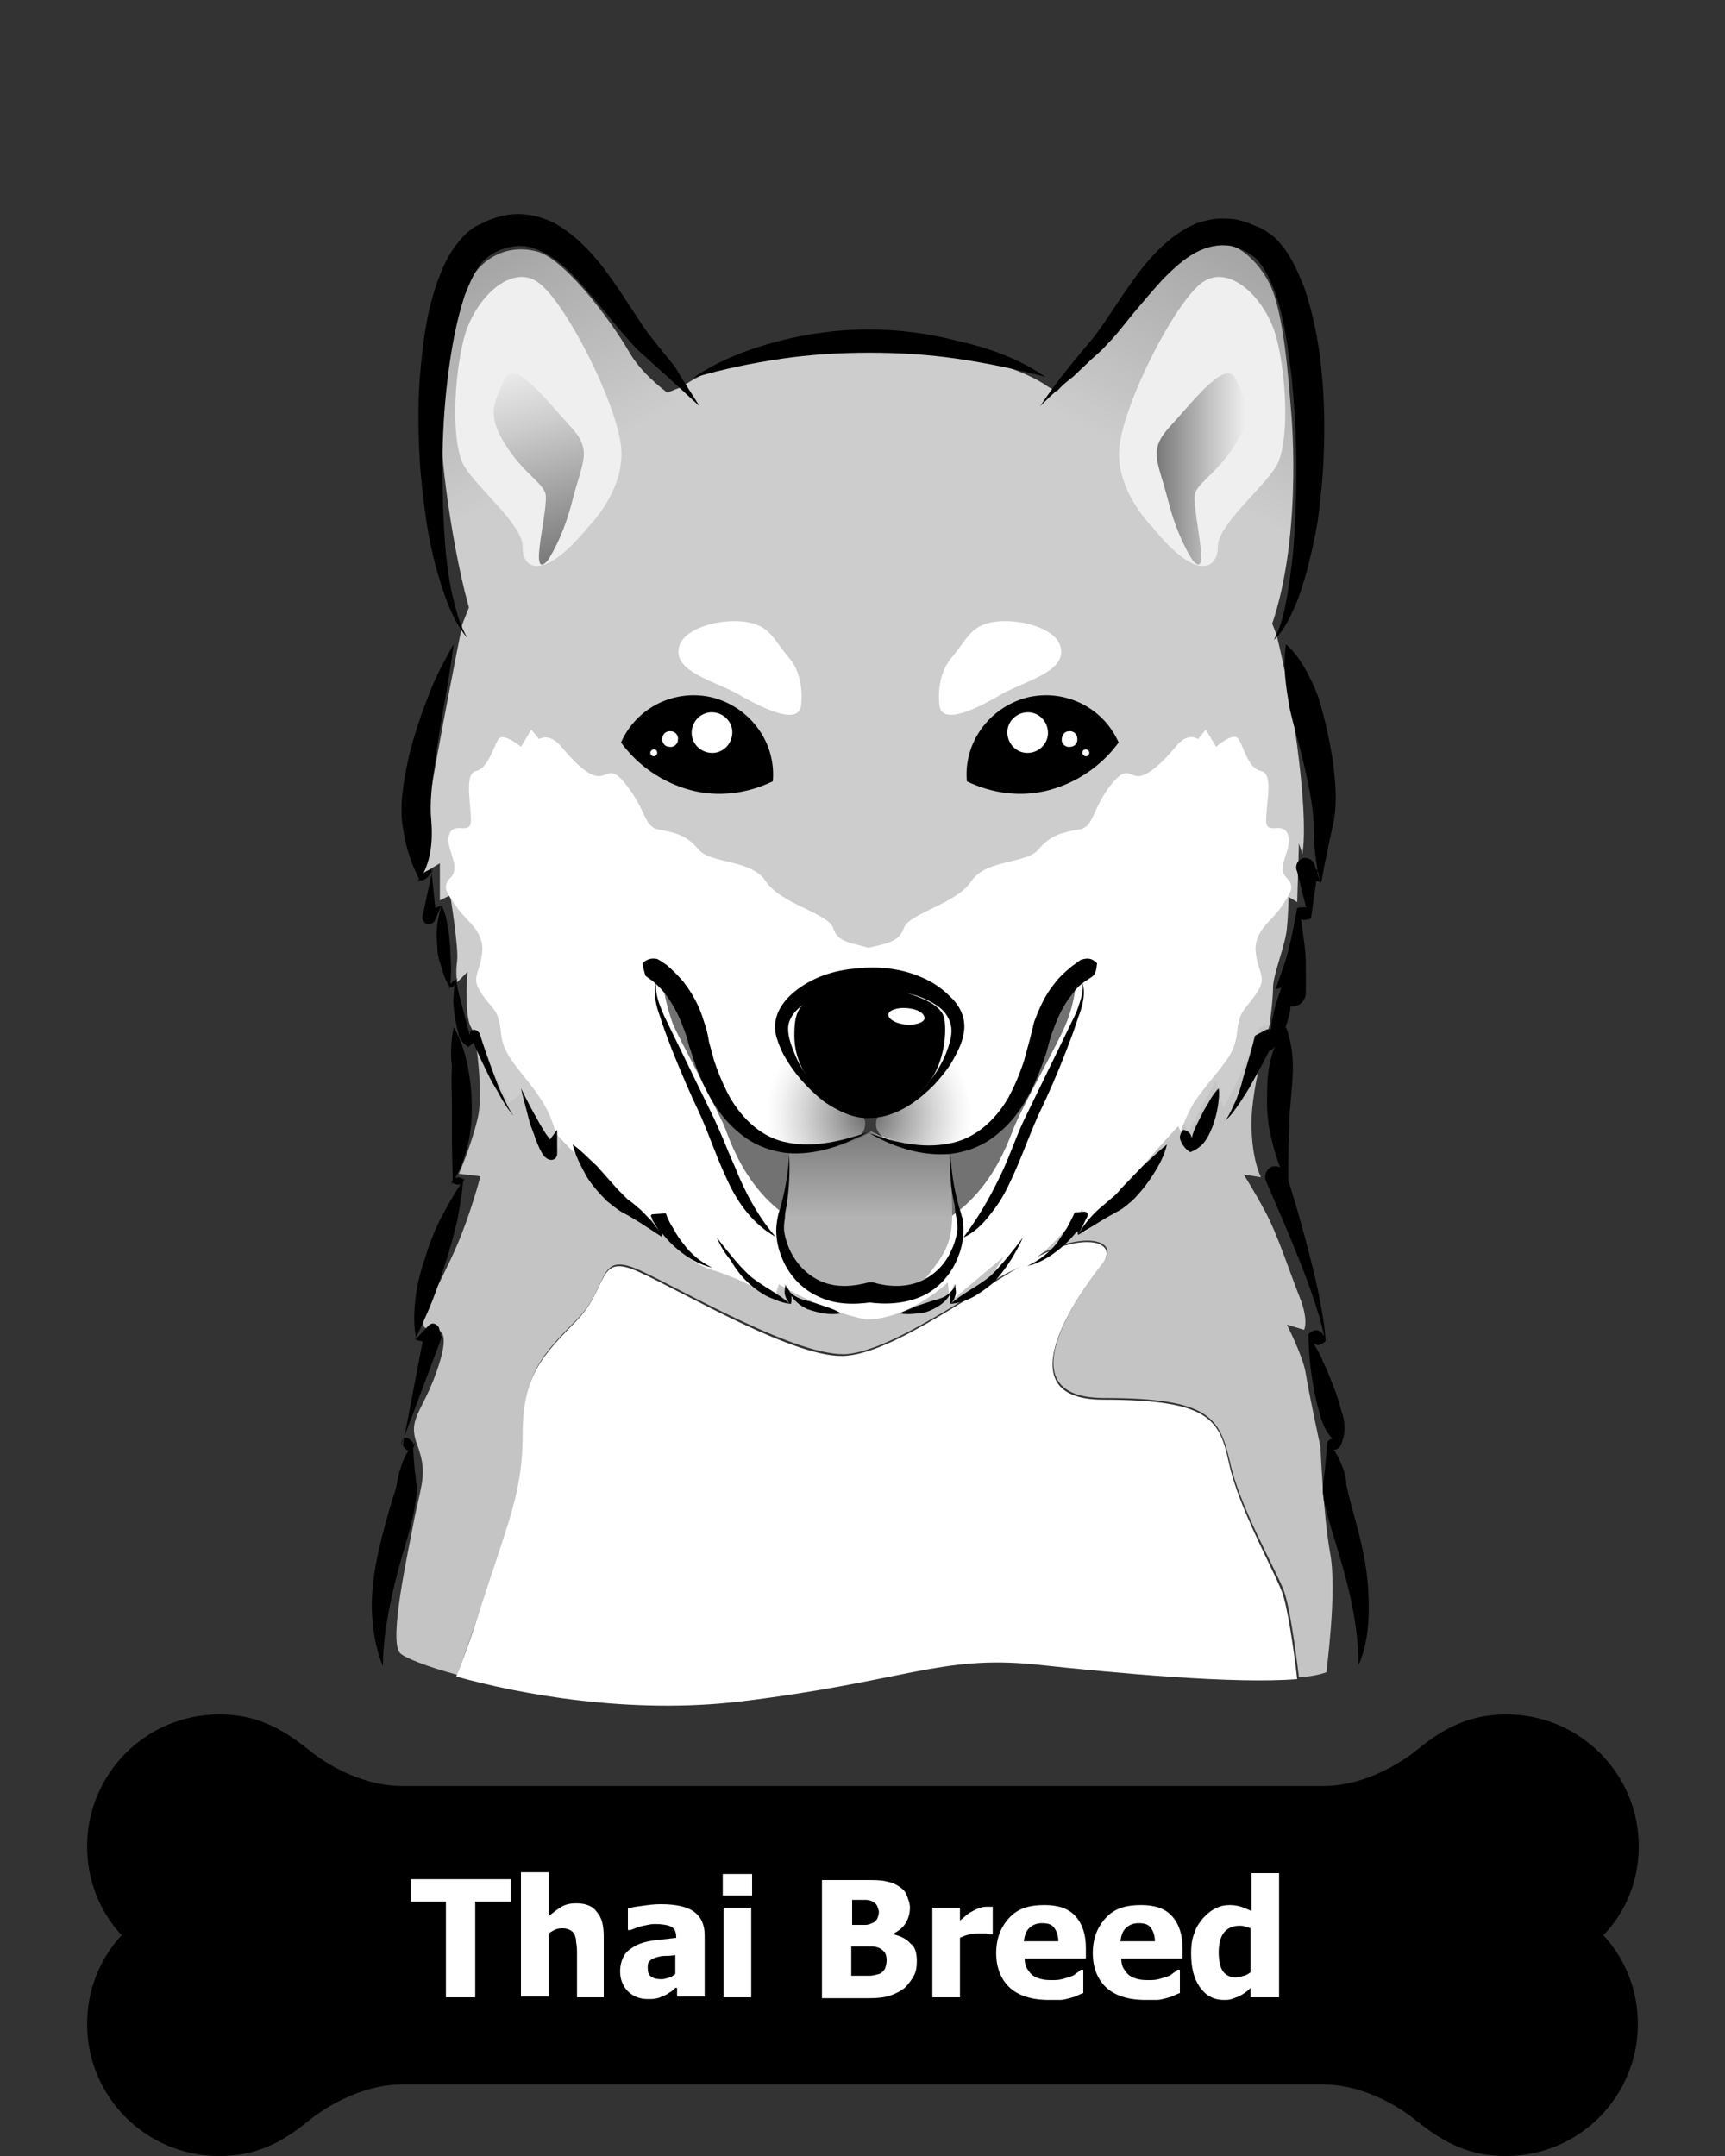 <?xml version="1.0" encoding="utf-8"?>
<!-- Generator: Adobe Illustrator 22.1.0, SVG Export Plug-In . SVG Version: 6.00 Build 0)  -->
<svg version="1.1" id="Layer_1" xmlns="http://www.w3.org/2000/svg" xmlns:xlink="http://www.w3.org/1999/xlink" x="0px" y="0px"
	 viewBox="0 0 200 250" style="enable-background:new 0 0 200 250;" xml:space="preserve">
<rect x="0" y="0" width="200" height="250" fill="#333333" stroke="none"/>
<style type="text/css">
	.st0{enable-background:new    ;}
	.st1{fill:#FFFFFF;}
	.st2{fill:#C4C4C4;}
	.st3{fill:#CDCDCD;}
	.st4{fill:url(#SVGID_1_);}
	.st5{fill:url(#SVGID_2_);}
	.st6{fill:url(#SVGID_3_);}
	.st7{fill:#EFEFEF;}
	.st8{fill:url(#SVGID_4_);}
	.st9{fill:url(#SVGID_5_);}
	.st10{fill:#727272;}
	.st11{fill:url(#SVGID_6_);}
	.st12{fill:#3A3A3A;}
</style>
<g>
	<g>
		<path d="M190,214.1c0-8.5-6.9-15.3-15.3-15.3c-4,0-7,1.3-10.4,4.1c0,0-4.9,4.2-10.9,4.2H100H46.7c-6.1,0-10.9-4.2-10.9-4.2
			c-3.5-2.8-6.4-4.1-10.4-4.1c-8.5,0-15.3,6.9-15.3,15.3c0,4,1.5,7.6,4,10.3c-2.5,2.7-4,6.3-4,10.3c0,8.5,6.9,15.3,15.3,15.3
			c4,0,7-1.3,10.4-4.1c0,0,4.9-4.2,10.9-4.2H100h53.3c6.1,0,10.9,4.2,10.9,4.2c3.5,2.8,6.4,4.1,10.4,4.1c8.5,0,15.3-6.9,15.3-15.3
			c0-4-1.5-7.6-4-10.3C188.5,221.7,190,218.1,190,214.1z"/>
	</g>
	<g class="st0">
		<path class="st1" d="M51.7,231.6v-11.1h-4.1v-2.6h11.6v2.6h-4.1v11.1H51.7z"/>
		<path class="st1" d="M70.2,231.6h-3.3v-5.1c0-0.4,0-0.8-0.1-1.3c0-0.4-0.1-0.7-0.2-0.9c-0.1-0.2-0.3-0.4-0.5-0.5
			c-0.2-0.1-0.5-0.2-0.8-0.2c-0.3,0-0.5,0-0.8,0.1c-0.3,0.1-0.6,0.3-0.9,0.5v7.3h-3.2v-14.4h3.2v5.1c0.5-0.4,1-0.8,1.5-1.1
			c0.5-0.3,1.1-0.4,1.7-0.4c1.1,0,1.9,0.3,2.4,1c0.6,0.7,0.8,1.6,0.8,2.9V231.6z"/>
		<path class="st1" d="M78.3,230.5c-0.2,0.2-0.4,0.4-0.6,0.5c-0.2,0.1-0.4,0.3-0.7,0.4c-0.3,0.1-0.6,0.3-0.8,0.3
			c-0.3,0.1-0.7,0.1-1.1,0.1c-0.9,0-1.7-0.3-2.3-0.9c-0.6-0.6-0.9-1.4-0.9-2.3c0-0.8,0.2-1.4,0.5-1.9c0.3-0.5,0.8-0.8,1.3-1.1
			c0.6-0.3,1.3-0.5,2.1-0.6c0.8-0.1,1.7-0.2,2.6-0.3v-0.1c0-0.6-0.2-1-0.6-1.2s-1.1-0.3-1.9-0.3c-0.4,0-0.8,0.1-1.3,0.2
			c-0.5,0.1-1,0.3-1.5,0.5h-0.3v-2.5c0.3-0.1,0.8-0.2,1.6-0.3c0.7-0.1,1.4-0.2,2.2-0.2c1.8,0,3.1,0.3,3.9,0.9
			c0.8,0.6,1.2,1.5,1.2,2.7v7.1h-3.2V230.5z M78.3,228.9v-2.2c-0.5,0.1-1,0.1-1.3,0.1c-0.3,0-0.7,0.1-1,0.2
			c-0.3,0.1-0.5,0.2-0.7,0.4c-0.2,0.2-0.2,0.5-0.2,0.8c0,0.5,0.1,0.8,0.4,1s0.6,0.3,1.2,0.3c0.3,0,0.6-0.1,0.9-0.2
			C77.8,229.3,78,229.1,78.3,228.9z"/>
		<path class="st1" d="M87.2,219.8h-3.4v-2.5h3.4V219.8z M87.1,231.6h-3.2v-10.4h3.2V231.6z"/>
		<path class="st1" d="M106.3,227.4c0,0.7-0.1,1.3-0.4,1.8c-0.3,0.5-0.6,0.9-1,1.3c-0.5,0.4-1.1,0.7-1.7,0.9
			c-0.6,0.2-1.4,0.3-2.4,0.3h-5.5v-13.7h4.9c1,0,1.8,0,2.3,0.1c0.5,0.1,1,0.2,1.5,0.5c0.5,0.3,0.9,0.6,1.1,1.1s0.4,1,0.4,1.5
			c0,0.7-0.2,1.3-0.5,1.8c-0.3,0.5-0.8,0.9-1.4,1.2v0.1c0.8,0.2,1.5,0.5,2,1.1C106.1,225.7,106.3,226.5,106.3,227.4z M101.9,221.7
			c0-0.2-0.1-0.4-0.2-0.7c-0.1-0.2-0.3-0.4-0.5-0.5c-0.2-0.1-0.5-0.2-0.8-0.2c-0.3,0-0.8,0-1.4,0h-0.2v2.9h0.4c0.6,0,1,0,1.2,0
			c0.2,0,0.5-0.1,0.7-0.2c0.3-0.1,0.5-0.3,0.6-0.5C101.8,222.3,101.9,222,101.9,221.7z M102.8,227.3c0-0.4-0.1-0.8-0.3-1
			c-0.2-0.2-0.4-0.4-0.8-0.5c-0.2-0.1-0.5-0.1-0.9-0.1c-0.4,0-0.9,0-1.5,0h-0.6v3.4h0.2c0.9,0,1.5,0,1.9,0s0.7-0.1,1.1-0.2
			c0.3-0.1,0.5-0.3,0.7-0.6C102.7,228,102.8,227.7,102.8,227.3z"/>
		<path class="st1" d="M115.1,224.3h-0.3c-0.1,0-0.3-0.1-0.5-0.1c-0.2,0-0.5,0-0.8,0c-0.3,0-0.7,0-1.1,0.1s-0.7,0.2-1.1,0.4v6.9
			h-3.2v-10.4h3.2v1.5c0.1-0.1,0.4-0.3,0.6-0.5s0.5-0.4,0.7-0.5c0.2-0.1,0.5-0.3,0.8-0.4c0.3-0.1,0.6-0.2,0.9-0.2c0.1,0,0.2,0,0.4,0
			c0.1,0,0.2,0,0.4,0V224.3z"/>
		<path class="st1" d="M121.6,231.9c-2,0-3.5-0.5-4.5-1.4s-1.6-2.3-1.6-4c0-1.7,0.5-3,1.5-4.1s2.3-1.5,4.1-1.5
			c1.6,0,2.8,0.4,3.6,1.3c0.8,0.9,1.2,2.1,1.2,3.7v1.2h-7.1c0,0.5,0.1,0.9,0.3,1.2c0.2,0.3,0.4,0.6,0.7,0.8c0.3,0.2,0.6,0.3,1,0.4
			c0.4,0.1,0.8,0.1,1.2,0.1c0.4,0,0.7,0,1.1-0.1s0.7-0.2,1-0.3c0.3-0.1,0.5-0.2,0.7-0.4c0.2-0.1,0.4-0.3,0.5-0.4h0.3v2.7
			c-0.3,0.1-0.5,0.2-0.7,0.3c-0.2,0.1-0.5,0.2-0.9,0.3c-0.4,0.1-0.7,0.2-1.1,0.2C122.6,231.9,122.1,231.9,121.6,231.9z M122.7,225.1
			c0-0.7-0.2-1.2-0.5-1.6c-0.3-0.4-0.8-0.5-1.4-0.5c-0.6,0-1.1,0.2-1.5,0.6c-0.4,0.4-0.5,0.9-0.6,1.5H122.7z"/>
		<path class="st1" d="M132.8,231.9c-2,0-3.5-0.5-4.5-1.4c-1-0.9-1.6-2.3-1.6-4c0-1.7,0.5-3,1.5-4.1s2.3-1.5,4.1-1.5
			c1.6,0,2.8,0.4,3.6,1.3s1.2,2.1,1.2,3.7v1.2H130c0,0.5,0.1,0.9,0.3,1.2c0.2,0.3,0.4,0.6,0.7,0.8c0.3,0.2,0.6,0.3,1,0.4
			s0.8,0.1,1.2,0.1c0.4,0,0.7,0,1.1-0.1s0.7-0.2,1-0.3c0.3-0.1,0.5-0.2,0.7-0.4c0.2-0.1,0.4-0.3,0.5-0.4h0.3v2.7
			c-0.3,0.1-0.5,0.2-0.7,0.3c-0.2,0.1-0.5,0.2-0.9,0.3c-0.4,0.1-0.7,0.2-1.1,0.2C133.8,231.9,133.4,231.9,132.8,231.9z M133.9,225.1
			c0-0.7-0.2-1.2-0.5-1.6c-0.3-0.4-0.8-0.5-1.4-0.5c-0.6,0-1.1,0.2-1.5,0.6c-0.4,0.4-0.5,0.9-0.6,1.5H133.9z"/>
		<path class="st1" d="M148.2,231.6H145v-1.1c-0.2,0.2-0.4,0.4-0.7,0.6c-0.3,0.2-0.5,0.3-0.7,0.4c-0.3,0.1-0.5,0.2-0.8,0.3
			c-0.3,0.1-0.6,0.1-0.9,0.1c-1.2,0-2.1-0.5-2.8-1.5s-1-2.3-1-3.9c0-0.9,0.1-1.7,0.4-2.4c0.2-0.7,0.6-1.2,1-1.7
			c0.4-0.4,0.8-0.8,1.4-1.1s1.1-0.4,1.7-0.4c0.5,0,1,0.1,1.3,0.2c0.3,0.1,0.8,0.3,1.2,0.5v-4.4h3.2V231.6z M145,228.7v-5.1
			c-0.2-0.1-0.4-0.1-0.6-0.2c-0.3-0.1-0.5-0.1-0.7-0.1c-0.8,0-1.4,0.3-1.8,0.8s-0.6,1.3-0.6,2.3c0,1,0.2,1.8,0.5,2.2
			s0.8,0.7,1.5,0.7c0.3,0,0.6-0.1,0.9-0.2C144.4,229.1,144.7,228.9,145,228.7z"/>
	</g>
	<g>
		<g>
			<g>
				<path class="st2" d="M154.2,180c-0.8-4.6-1.1-12.2-1.1-12.2s-1.4-6.5-1.7-8.5s-2.2-5.7-2.2-5.7l2,0.6c0,0,0.6-1.1-0.6-4
					c-1.1-2.8-2.5-7.1-3.9-9.7c-1.4-2.6-2.5-4.3-2.5-4.3l2,0.3c0,0-1.1-2-1.1-6.3s2.2-11.7,2.2-11.7H54.8c0,0,1.4,7.7,0.6,11.1
					c-0.8,3.4-2.2,6.5-2.2,6.5l2.5,0.3c0,0-1.1,4.3-2.8,8.2c-1.7,4-5,9.4-3.4,9.4c1.7,0,2.8,0.3,1.1,5.1s-3.4,5.4-2.2,8.5
					c1.1,3.1,0.6,4-0.3,8.2c-0.8,4.3-3.1,14.5-1.7,15.9c0.5,0.5,2.9,1.5,6.6,2.5c0.6-1.5,1.4-3.9,2.7-7.6c3.4-10.2,5-13.7,5-20.5
					s2.2-9.1,6.2-13.1c3.9-4,2.2-8,7.3-5.7c5,2.3,18.5,10.2,24.1,9.7c5.6-0.6,15.2-7.7,21.4-11.1c6.3-3.5,10-1.9,8.3,0.3
					c-1.7,2.3-12.3,15.9,0,15.9s13.4,2.3,14.6,7.4c1.1,5.1,5,11.9,6.2,14.8c0.7,1.8,1.4,6.8,1.8,10.2c1.3-0.1,2.4-0.3,3.2-0.6
					C153.7,194.2,155.1,184.5,154.2,180z"/>
				<path class="st1" d="M142.5,169.7c-1.1-5.1-2.2-7.4-14.6-7.4c-12.3,0-1.7-13.7,0-15.9c1.7-2.3-2-3.8-8.3-0.3
					s-15.8,10.6-21.4,11.1c-5.6,0.6-19-7.4-24.1-9.7c-5-2.3-3.4,1.7-7.3,5.7s-6.2,6.3-6.2,13.1s-1.7,10.2-5,20.5
					c-1.2,3.8-2.1,6.1-2.7,7.6c7.5,2.1,20.2,4.4,32.9,2.9c19-2.3,23.2-5.4,34.2-4.3c9.3,1,23.2,2.3,30.4,1.7
					c-0.4-3.4-1.1-8.4-1.8-10.2C147.5,181.7,143.6,174.8,142.5,169.7z"/>
			</g>
			<g>
				<path class="st3" d="M100.7,152.8c-5-1-10.1-4.1-10.1-4.1l-0.6,1.8c0,0-2.6-2-7.3-3.5c-4.6-1.4-5.6-6.6-5.6-6.6l-0.4,1.4
					c0,0-0.8-0.4-4-2.9s-7.9-7.6-7.9-7.6s0.6,2.3-0.2,1.8c-0.8-0.4-4-6.4-4-6.4l-1.6,1.2c0,0-3.6-7.4-4.4-8.8
					c-0.8-1.4-0.4-6.4-0.4-6.4l-1.2,1.2c0,0-0.2-1,0-2.5c0.2-1.4-0.8-7.6-0.8-7.6l-1.2,0.6v-4.3l-2,1.2c0,0,0-0.8,0.2-4.3
					s4.4-24.6,4.4-24.6C61.9,50.3,79,44.9,79,44.9c6.7-4.9,21.8-4.9,21.8-4.9s14.5,0.4,20.8,4.9c0,0,19.4,9.6,26.4,28.7
					c0,0,1.6,6.1,2.6,14.5S151,99,151,99l-0.4-1.2l-0.2,6.8l-1-0.6c0,0,0,1.6-0.2,3.7c-0.2,2-1.6,5.3-1.6,6.8s-0.4,4.3-0.4,4.3
					l-1.2,0.4c0,0-2.6,7-4.2,9.2l-0.8-3.1l-3.2,5.9l-0.8-1.4c0,0-3.8,4.1-6.5,7.6c-2.6,3.5-4.4,4.7-4.4,4.7l-0.2-2.7
					c0,0-3.6,4.9-6.1,6.1c-2.4,1.2-4.8,2.3-4.8,2.3l1.8-2.9l-6.3,5.3l-0.2-2.3C110.2,148.5,105.7,152.8,100.7,152.8z"/>
				<g>
					<path class="st1" d="M143.4,119.9c0.3-2.8,0.8-2.6,2.2-4.6s0.3-2.3,0-4.8c-0.3-2.6,1.9-3.7,3-5.4c1.1-1.7,1.6-2.3,0.5-3.4
						s0.6-3.1,0.3-4.6c-0.4-2.2-2.6,0-2.6-2s0.9-5.4-0.6-5.7s-2-2.8-2.6-3.7c-0.6-0.9-2.6,0.9-2.6,0.9l-1.2-2l-0.9,1.1
						c0,0-1.2-0.9-2.6,0.9c-1.4,1.7-3.2,3.4-4.3,3.4c-1.2,0-1.4-1.4-3.5,1.4c-2,2.8-1.7,4.6-3.5,4.8c-1.7,0.3-3.2,0.6-4.6,2.3
						c-1.4,1.7-6.1,1.1-7.8,3.7c-1.7,2.6-7.2,3.7-7.8,5.4c-0.6,1.7-2.1,1.8-4.1,2.3c-2-0.6-3.6-0.6-4.1-2.3
						c-0.6-1.7-6.1-2.8-7.8-5.4c-1.7-2.6-6.4-2-7.8-3.7s-2.9-2-4.6-2.3s-1.4-2-3.5-4.8c-2-2.8-2.3-1.4-3.5-1.4s-2.9-1.7-4.3-3.4
						c-1.4-1.7-2.6-0.9-2.6-0.9l-0.9-1.1l-1.2,2c0,0-2-1.7-2.6-0.9c-0.6,0.9-1.2,3.4-2.6,3.7c-1.4,0.3-0.6,3.7-0.6,5.7
						s-2.2-0.2-2.6,2c-0.2,1.4,1.4,3.4,0.3,4.6c-1.1,1.1-0.6,1.7,0.6,3.4c1.1,1.7,3.3,2.8,3,5.4s-1.4,2.8,0,4.8s1.9,1.7,2.2,4.6
						c0.3,2.8,2.5,4.3,4.7,7.7c0.8,1.2,1.3,2.6,1.7,3.9c0.1,0.1,4.7,5.1,7.9,7.6c3.2,2.5,4,2.9,4,2.9l0.4-1.4c0,0,1,5.1,5.6,6.6
						c4.6,1.4,7.3,3.5,7.3,3.5l0.6-1.8c0,0,5,3.1,10.1,4.1c5,0,9.5-4.3,9.5-4.3l0.2,2.3l6.3-5.3l-1.8,2.9c0,0,2.4-1,4.8-2.3
						c2.4-1.2,6.1-6.1,6.1-6.1l0.2,2.7c0,0,1.8-1.2,4.4-4.7c2.6-3.5,6.5-7.6,6.5-7.6l0.3,0.6c0.4-1.1,0.9-2.3,1.5-3.3
						C140.9,124.2,143.1,122.8,143.4,119.9z"/>
				</g>
				
					<radialGradient id="SVGID_1_" cx="100.75" cy="120.636" r="15.502" gradientTransform="matrix(1 0 0 -1 0 250)" gradientUnits="userSpaceOnUse">
					<stop  offset="3.592810e-02" style="stop-color:#727272"/>
					<stop  offset="0.259" style="stop-color:#A7A7A7"/>
					<stop  offset="0.49" style="stop-color:#D6D6D6"/>
					<stop  offset="0.666" style="stop-color:#F4F4F4"/>
					<stop  offset="0.766" style="stop-color:#FFFFFF"/>
				</radialGradient>
				<path class="st4" d="M76.9,113c0,0,2.7,0,4.8,7.4c2.1,7.4,4.4,17.2,19.2,10.8c14.8,6.4,17.1-3.4,19.2-10.8s4.8-7.4,4.8-7.4
					S76.9,113,76.9,113z"/>
				<path class="st1" d="M92.9,81.5c0,0,0.4-3.1-1.4-5.2s-2.2-3.8-5.1-4.2c-2.9-0.4-6.9,0.7-7.6,2.7c-1.1,3.2,4.5,4.2,7.3,6
					C89,82.4,92.9,84.2,92.9,81.5z"/>
				<path class="st1" d="M108.9,81.5c0,0-0.4-3.1,1.4-5.2s2.2-3.8,5-4.2c2.9-0.4,6.9,0.7,7.6,2.7c1.1,3.2-4.5,4.2-7.3,6
					C112.8,82.4,108.9,84.2,108.9,81.5z"/>
				
					<linearGradient id="SVGID_2_" gradientUnits="userSpaceOnUse" x1="53.702" y1="217.426" x2="65.071" y2="195.824" gradientTransform="matrix(1 0 0 -1 0 250)">
					<stop  offset="0" style="stop-color:#A6A6A6"/>
					<stop  offset="0.11" style="stop-color:#ABABAB"/>
					<stop  offset="1" style="stop-color:#CDCDCD"/>
				</linearGradient>
				<path class="st5" d="M81.7,48.3c0,0-6.2-3.1-8.7-7.4s-7.6-10.8-10.6-11.7c-3.1-0.9-6.4,0.3-8.1,3.7c-1.7,3.4-2.8,13.1-3.1,16.5
					c-0.3,3.4,1.7,17.4,3.9,23.3C55.1,72.7,67.4,71.9,81.7,48.3z"/>
				
					<linearGradient id="SVGID_3_" gradientUnits="userSpaceOnUse" x1="25.494" y1="217.564" x2="37.502" y2="194.75" gradientTransform="matrix(-1 0 0 -1 174 250)">
					<stop  offset="0" style="stop-color:#A6A6A6"/>
					<stop  offset="0.11" style="stop-color:#ABABAB"/>
					<stop  offset="1" style="stop-color:#CDCDCD"/>
				</linearGradient>
				<path class="st6" d="M119.8,48.3c0,0,4.8-4.9,7.8-8.8c4.5-5.7,8.4-10.5,11.5-11.4s6.4,1.4,8.1,4.8c1.7,3.4,2.2,11.4,2.5,14.8
					c0.3,3.4,1.1,18.2-3.4,27.6C146.4,75.3,134.1,71.9,119.8,48.3z"/>
				<path class="st7" d="M68.2,61.1c0,0,4.4-4.3,3.8-9.4s-6.2-16.2-9.4-18.8c-3.2-2.6-7.6,1.7-8.8,6.3s-1.5,12.2,0,14.8
					s6.8,6.8,6.8,9.4C60.5,65.9,62.9,67.6,68.2,61.1z"/>
				
					<linearGradient id="SVGID_4_" gradientUnits="userSpaceOnUse" x1="66.426" y1="185.127" x2="60.173" y2="208.151" gradientTransform="matrix(1 0 0 -1 0 250)">
					<stop  offset="0" style="stop-color:#777777"/>
					<stop  offset="0.682" style="stop-color:#CDCDCD"/>
					<stop  offset="1" style="stop-color:#EFEFEF"/>
				</linearGradient>
				<path class="st8" d="M63.5,65c0,0,1.8-2.6,2.9-7.1c1.2-4.6,2.3-5.7-0.3-8.5c-2.6-2.8-6.5-8-7.6-5.4c-1.2,2.6-2.1,4,0,7.4
					s4.1,4.3,4.7,5.7C63.8,58.5,61.1,67.6,63.5,65z"/>
				<path class="st7" d="M133.6,61.1c0,0-4.4-4.3-3.8-9.4c0.6-5.1,6.2-16.2,9.4-18.8s7.6,1.7,8.8,6.3s1.5,12.2,0,14.8
					s-6.8,6.8-6.8,9.4C141.2,65.9,138.8,67.6,133.6,61.1z"/>
				
					<linearGradient id="SVGID_5_" gradientUnits="userSpaceOnUse" x1="134.013" y1="195.621" x2="144.478" y2="195.621" gradientTransform="matrix(1 0 0 -1 0 250)">
					<stop  offset="0" style="stop-color:#777777"/>
					<stop  offset="0.682" style="stop-color:#CDCDCD"/>
					<stop  offset="1" style="stop-color:#EFEFEF"/>
				</linearGradient>
				<path class="st9" d="M138.3,65c0,0-1.8-2.6-2.9-7.1c-1.2-4.6-2.3-5.7,0.3-8.5s6.5-8,7.6-5.4c1.2,2.6,2.1,4,0,7.4
					s-4.1,4.3-4.7,5.7C138,58.5,140.6,67.6,138.3,65z"/>
				<path class="st10" d="M121.6,117.8c-1,3-2.6,12.1-7.3,13.8c-4.7,1.7-7.5,2.6-13.4-0.4c-6,3-8.7,2.1-13.4,0.4
					c-4.7-1.7-6.3-10.8-7.3-13.8s-3.3-3.4-3.3-3.4s0.3,2.1,1.1,4.3c0.9,2.1,5.1,9.7,6.1,12.2c1,2.6,4.5,12.9,16.7,12.9
					s15.7-10.4,16.7-12.9c1-2.6,5.3-10.1,6.1-12.2c0.9-2.1,1.1-4.3,1.1-4.3S122.6,114.8,121.6,117.8z"/>
				
					<linearGradient id="SVGID_6_" gradientUnits="userSpaceOnUse" x1="100.616" y1="119.07" x2="100.616" y2="108.776" gradientTransform="matrix(1 0 0 -1 0 250)">
					<stop  offset="0.107" style="stop-color:#808080"/>
					<stop  offset="1" style="stop-color:#B3B3B3"/>
				</linearGradient>
				<path class="st11" d="M91.5,133.6c0,0,0.1,2.7-0.3,5.2s-2.4,12.8,9.7,10.7c0,0,4.8,0.8,6.6-1.5c1.8-2.3,2.9-3.7,2.9-7.1
					c0-3.4-0.4-7.3-0.4-7.3s-6,0-9-2.3C100.9,131.4,96.3,134,91.5,133.6z"/>
				<g>
					<path class="st12" d="M101.6,130c0.1-0.8,1.2-1.3,1.2-1.3h-3.7c0,0,1,0.5,1.2,1.3c0.1,0.8-0.3,1.6-0.9,2l1.6-0.8l1.6,0.8
						C101.9,131.6,101.4,130.8,101.6,130z"/>
					<g>
						<path d="M100.9,129.6c0,0-2.7,0.4-5.2-2.1c-2.5-2.5-3.6-4.9-3.6-7.4s0.3-4.1,3.8-5.1c3.6-1,6.3-0.8,8.5-0.1
							c2.2,0.7,4.8,1.5,5.1,3.3c0.3,1.8-0.1,5.5-2.2,7.8C105.3,128.4,103.3,129.5,100.9,129.6z"/>
						<path class="st1" d="M107.2,118.1c-0.1,0.5-1.1,0.8-2.2,0.7c-1.2-0.1-2.1-0.7-2-1.2s1.1-0.8,2.2-0.7
							C106.4,117,107.2,117.5,107.2,118.1z"/>
					</g>
				</g>
			</g>
		</g>
		<g>
			<g>
				<g>
					<path d="M52.6,119.1c0.8,1.4,1.3,2.9,1.6,4.4s0.5,3.1,0.5,4.7c0,0.8,0,1.6-0.1,2.4c-0.1,0.8-0.2,1.6-0.4,2.3
						c-0.4,1.5-0.9,3.1-1.9,4.4l0,0l0,0c0.1-0.5,0.3-0.6,0.5-0.7c0.2-0.1,0.5-0.1,0.9,0.1l0,0l0,0l0,0c-0.1,1.7-0.4,3.3-0.7,4.9
						c-0.4,1.6-0.8,3.2-1.3,4.7s-1,3.1-1.6,4.6s-1.3,3-2,4.5l0,0l1.6-1.7c0.3-0.3,0.7-0.3,1,0c0.1,0.1,0.2,0.2,0.2,0.3l0.3,1.1l0,0
						l-4.7,12.5l0,0l0,0c0.1-0.7,0.3-0.9,0.5-0.9s0.5,0.1,0.9,0.6l0,0l0,0c0,1.2,0.1,2.2,0.2,3.3c0.1,0.5,0.1,1,0.2,1.6
						c0.1,0.7,0,1.3-0.1,1.9c-0.2,1.2-0.4,2.2-0.7,3.3l-0.9,3.1c-0.6,2.1-1.1,4.1-1.5,6.2c-0.4,2.1-0.7,4.2-0.7,6.5l0,0l0,0
						c-0.9-2.1-1.2-4.4-1.3-6.7c0-2.3,0.3-4.5,0.8-6.7s1.1-4.3,1.7-6.3c0.2-0.5,0.3-0.9,0.4-1.4c0.1-0.5,0.2-1.2,0.4-1.7
						c0.3-1.1,0.8-2.2,1.7-3.1l0,0l0,0c-0.1,0.6-0.3,0.8-0.5,0.9c-0.2,0.1-0.5,0-0.9-0.6l0,0l0,0l0,0l2.5-13.1l0,0l1.4,1.4l-2.3-0.5
						l0,0c-0.4-1.7-0.3-3.4-0.1-5.1c0.2-1.7,0.7-3.3,1.2-4.8c0.5-1.6,1.1-3.1,1.9-4.6c0.8-1.5,1.6-2.9,2.6-4.3l0,0l0,0
						c-0.1,0.4-0.3,0.6-0.5,0.7c-0.2,0.1-0.5,0.1-0.9-0.1l0,0l0,0l0,0l0,0l-0.1-4.6v-2.2v-2.2c0-1.5-0.1-3,0-4.5
						C52.2,122.2,52.3,120.7,52.6,119.1L52.6,119.1L52.6,119.1z"/>
				</g>
				<g>
					<path d="M149.1,119.1c0.6,1.6,0.8,3.2,0.8,4.7s-0.2,3-0.3,4.5c-0.1,0.7-0.1,1.5-0.1,2.2l-0.1,2.3c0,1.5-0.1,3,0,4.6l0,0l0,0
						l0,0l0,0l-1.9,0.6l0,0l1.7-1.7c1,3.2,1.9,6.3,2.7,9.5c0.4,1.6,0.8,3.2,1.1,4.8s0.6,3.2,0.7,4.9l0,0c-0.2,0.2-0.4,0.3-0.6,0.4
						c-0.2,0.1-0.4,0.1-0.5,0c-0.3-0.1-0.6-0.3-0.8-1l0,0l0,0c0.6,1,1.2,2,1.6,3c0.5,1,0.9,2.1,1.3,3.1c0.4,1,0.7,2.1,1,3.2
						c0.3,1.1,0.3,2.2-0.3,3.5l0,0l0,0l0,0l0,0c-0.3,0.4-0.6,0.4-0.8,0.4c-0.2-0.1-0.4-0.2-0.6-0.7l0,0l0,0c0.9,0.8,1.4,2,1.8,3.1
						c0.2,0.6,0.3,1.2,0.3,1.7c0.1,0.4,0.2,0.8,0.3,1.3c0.5,2,1.2,4.2,1.6,6.3c0.5,2.2,0.7,4.5,0.7,6.7c0,2.3-0.3,4.6-1.2,6.6l0,0
						l0,0c0-4.5-1-8.6-2.2-12.7c-0.6-2.1-1.3-4.1-1.8-6.4c-0.1-0.6-0.2-1.2-0.1-1.9l0.2-1.6c0.1-1,0.2-2.1,0.3-3.3l0,0l0,0l0,0l0,0
						c0.3-0.4,0.6-0.4,0.8-0.4c0.2,0.1,0.4,0.2,0.6,0.7l0,0l0,0c-1.2-0.8-1.7-1.8-2.1-2.9c-0.3-1.1-0.6-2.1-0.8-3.2
						c-0.2-1.1-0.4-2.2-0.5-3.3s-0.2-2.2-0.2-3.4l0,0l0,0l0,0l0,0c0.5-0.5,0.9-0.5,1.2-0.4c0.2,0.1,0.3,0.2,0.4,0.3
						c0.1,0.2,0.3,0.3,0.3,0.7l0,0c-0.3-1.6-0.8-3.2-1.3-4.7s-1.1-3.1-1.7-4.6c-1.2-3-2.5-6-3.8-9c-0.3-0.6,0-1.4,0.6-1.7
						c0.3-0.1,0.6-0.1,0.9,0l0.2,0.1l0,0l0.9,1.8l0,0l0,0c-0.9-1.3-1.4-2.9-1.8-4.4c-0.2-0.8-0.4-1.6-0.5-2.3
						c-0.1-0.8-0.2-1.6-0.2-2.4c0-1.6,0-3.2,0.3-4.7C147.5,122,148,120.5,149.1,119.1L149.1,119.1L149.1,119.1z"/>
				</g>
			</g>
			<g>
				<g>
					<g>
						<path d="M80,91.6c3.3,0.9,6.7,0.4,9.6-1c0.4-4.4-2.5-8.5-6.9-9.7c-4.4-1.1-8.9,1.1-10.7,5.2C73.9,88.7,76.7,90.7,80,91.6z"/>
						<path class="st1" d="M84.9,85.1c-0.1,1.3-1.2,2.3-2.5,2.2c-1.3-0.1-2.3-1.2-2.2-2.5c0.1-1.3,1.2-2.3,2.5-2.2
							C84,82.7,85,83.8,84.9,85.1z"/>
						<path class="st1" d="M78.6,85.8c0,0.5-0.5,0.9-1,0.8c-0.5,0-0.9-0.5-0.8-1c0-0.5,0.5-0.9,1-0.8C78.3,84.8,78.7,85.3,78.6,85.8
							z"/>
						<path class="st1" d="M76.2,87.3c0,0.2-0.2,0.4-0.4,0.4c-0.2,0-0.4-0.2-0.4-0.4c0-0.2,0.2-0.4,0.4-0.4
							C76.1,86.9,76.2,87.1,76.2,87.3z"/>
					</g>
					<g>
						<path d="M121.7,91.6c-3.3,0.9-6.7,0.4-9.6-1c-0.4-4.4,2.5-8.5,6.9-9.7c4.4-1.1,8.9,1.1,10.7,5.2
							C127.8,88.7,125,90.7,121.7,91.6z"/>
						<path class="st1" d="M116.8,85.1c0.1,1.3,1.2,2.3,2.5,2.2c1.3-0.1,2.3-1.2,2.2-2.5c-0.1-1.3-1.2-2.3-2.5-2.2
							C117.7,82.7,116.7,83.8,116.8,85.1z"/>
						<path class="st1" d="M123.1,85.8c0,0.5,0.5,0.9,1,0.8c0.5,0,0.9-0.5,0.8-1c0-0.5-0.5-0.9-1-0.8
							C123.4,84.8,123.1,85.3,123.1,85.8z"/>
						<path class="st1" d="M125.5,87.3c0,0.2,0.2,0.4,0.4,0.4c0.2,0,0.4-0.2,0.4-0.4c0-0.2-0.2-0.4-0.4-0.4
							C125.6,86.9,125.5,87.1,125.5,87.3z"/>
					</g>
				</g>
				<g>
					<g>
						<path d="M81.1,47.1c-1.3-1.2-2.5-2.3-3.8-3.5l-1.9-1.7c-0.6-0.6-1.3-1.1-1.9-1.8c-1.2-1.3-2.3-2.6-3.4-4
							c-1.1-1.3-2.2-2.6-3.3-3.8c-2.2-2.4-4.9-4.2-7.4-3.7c-0.6,0.1-1.3,0.3-1.9,0.6c-0.7,0.4-1,0.6-1.5,1.1c-0.9,1-1.5,2.4-2.1,3.9
							c-1,3-1.6,6.4-2,9.7s-0.6,6.7-0.6,10.1c0,3.4,0.1,6.8,0.4,10.2c0.2,1.7,0.4,3.4,0.8,5c0.4,1.6,0.8,3.3,1.7,4.8l0,0l0,0
							c-1.1-1.3-1.9-2.9-2.5-4.6c-0.6-1.6-1.1-3.3-1.5-5C49.4,61,49,57.5,48.7,54c-0.2-3.5-0.3-7,0-10.5s0.7-7,1.9-10.5
							c0.6-1.7,1.3-3.5,2.7-5.1c0.3-0.4,0.7-0.8,1.2-1.2c0.5-0.4,0.9-0.6,1.4-0.8c0.9-0.5,1.9-0.8,3-1c2.2-0.3,4.4,0.3,6.1,1.4
							s3,2.4,4.2,3.8c2.3,2.8,4,5.8,5.9,8.5c0.5,0.6,1,1.3,1.6,2l1.6,2C79.2,44.2,80.2,45.6,81.1,47.1L81.1,47.1L81.1,47.1z"/>
					</g>
					<g>
						<path d="M52.6,74.7c-0.3,2.4-0.7,4.7-1.1,7c-0.4,2.3-0.8,4.6-1.1,6.9c-0.3,2.2-0.6,4.5-0.4,6.5c0.1,1.2,0.1,2.4-0.1,3.6
							c-0.2,1.2-0.6,2.4-1.4,3.6l0,0l0,0c0-0.5,0.2-0.7,0.5-1c0.3-0.2,0.6-0.4,1-0.5l0,0l0,0l0.6,5.7l-1.5-0.7l0,0l2.1-0.8l0,0l0,0
							l0,0c0.4,0.8,0.6,1.6,0.7,2.4c0.2,0.8,0.2,1.6,0.3,2.4c0,0.8,0.1,1.5,0.1,2.4c0,0.8,0,1.6-0.2,2.5l0,0l0,0
							c-0.1-0.3,0-0.5,0.2-0.7s0.3-0.3,0.6-0.4l0,0l0,0l0,0l0,0c0.1,0.7,0.2,1.3,0.4,2l0.5,1.9l0.5,1.9c0.2,0.6,0.3,1.3-0.1,2.1l0,0
							l0,0l0.3-1.7c0-0.3,0.3-0.4,0.5-0.4c0.1,0,0.2,0.1,0.3,0.1l0.3,0.3l0,0c0.5,1.6,1.1,3.3,1.7,4.9c0.3,0.8,0.6,1.6,1,2.4
							s0.7,1.6,1.3,2.3l0,0l0,0c-0.6-0.6-1.1-1.4-1.5-2.1c-0.4-0.8-0.9-1.5-1.3-2.3c-0.8-1.6-1.5-3.1-2.2-4.8l0,0l1.1,0.1l-1.4,1.1
							l0,0l0,0l0,0l0,0c-0.8-0.5-1.1-1.1-1.2-1.8c-0.2-0.7-0.3-1.3-0.4-2c-0.1-0.7-0.2-1.4-0.1-2.1c0-0.7,0.1-1.4,0.4-2.1l0,0l0,0
							c0,0.3-0.1,0.5-0.2,0.7c-0.1,0.2-0.3,0.4-0.6,0.4l0,0l0,0l0,0c-0.5-0.7-0.8-1.5-1-2.3c-0.3-0.8-0.5-1.6-0.5-2.5
							c-0.1-0.8-0.1-1.6,0-2.5c0.1-0.8,0.3-1.6,0.6-2.5l0,0l0,0l-0.9,2.1l0,0l-0.2,0.2c-0.4,0.3-0.9,0.2-1.1-0.2
							c-0.1-0.2-0.2-0.4-0.1-0.6l1.2-5.6l0,0c-0.1,0.4-0.3,0.7-0.5,1c-0.2,0.2-0.5,0.5-1,0.5l0,0l0,0l0,0l0,0
							c-1.3-2.4-1.8-4.6-2.1-6.9c-0.2-2.7,0.3-5.1,0.8-7.5c0.6-2.3,1.3-4.6,2.2-6.8C50.3,78.9,51.4,76.8,52.6,74.7L52.6,74.7
							L52.6,74.7z"/>
					</g>
					<g>
						<path d="M66.4,132.7c1.1,0.8,1.9,1.7,2.8,2.5c0.8,0.9,1.6,1.8,2.4,2.7c0.4,0.4,0.8,0.8,1.2,1.2c0.5,0.3,1,0.8,1.5,1.2
							c0.9,0.9,1.8,1.8,2.4,3l0,0l0,0l-1.2-2.2c-0.1-0.1,0-0.2,0.1-0.3h0.1l1.5-0.1l0,0c0.2,0.6,0.5,1.2,0.9,1.8
							c0.3,0.6,0.7,1.2,1.2,1.8c0.8,1.1,2,2.1,3.3,2.7l0,0l0,0c-1.4-0.3-2.8-1.1-4-2.1c-0.6-0.5-1.1-1-1.6-1.6s-1-1.2-1.4-1.9l0,0
							l1.7-0.4l-0.6,2.4l0,0l0,0l0,0c-1.1-0.7-2.1-1.4-3.1-2c-0.5-0.3-1-0.6-1.6-0.9c-0.6-0.4-1.1-0.8-1.6-1.2
							c-0.9-0.9-1.8-1.9-2.4-2.9C67.3,135.1,66.7,134,66.4,132.7L66.4,132.7L66.4,132.7z"/>
					</g>
					<g>
						<path d="M83.1,143.5c1.2,1.5,2.4,3.1,3.8,4.4c0.7,0.6,1.5,1.1,2.3,1.6s1.6,1,2.4,1.7l0,0l0,0c-0.3-0.3-0.5-0.7-0.6-1.1
							c-0.1-0.4,0.1-0.8,0-1.2l0,0c0.2,0.6,0.7,1.1,1.2,1.4c0.5,0.3,1.1,0.5,1.7,0.6c0.6,0.2,1.2,0.4,1.8,0.6
							c0.6,0.2,1.2,0.4,1.8,0.8l0,0l0,0c-0.7,0.1-1.3,0.1-2,0c-0.6-0.1-1.3-0.3-1.9-0.5c-0.6-0.3-1.2-0.7-1.6-1.2s-0.8-1.1-0.9-1.7
							l0,0l0,0l0,0c0.1,0.4,0.4,0.7,0.6,1.1c0.1,0.4,0.1,0.8,0,1.2l0,0l0,0l0,0c-1-0.1-1.9-0.5-2.8-0.9c-0.9-0.5-1.7-1.1-2.4-1.8
							c-0.7-0.7-1.3-1.5-1.8-2.4C84,145.3,83.5,144.4,83.1,143.5L83.1,143.5L83.1,143.5z"/>
					</g>
					<g>
						<path d="M118.6,143.5c-0.4,0.9-0.9,1.8-1.4,2.6s-1.1,1.6-1.8,2.4c-0.7,0.7-1.6,1.3-2.4,1.8c-0.9,0.5-1.8,0.8-2.8,0.9l0,0l0,0
							l0,0c-0.1-0.4-0.1-0.8,0-1.2s0.5-0.7,0.5-1.1l0,0l0,0l0,0c-0.2,0.6-0.5,1.2-0.9,1.7s-1,0.9-1.6,1.2s-1.2,0.5-1.9,0.5
							c-0.6,0.1-1.3,0.1-2,0l0,0l0,0c0.6-0.3,1.2-0.5,1.8-0.8c0.6-0.2,1.2-0.4,1.8-0.6c0.6-0.2,1.2-0.3,1.7-0.6s1-0.8,1.2-1.4l0,0
							c-0.1,0.4,0.1,0.8,0,1.2s-0.2,0.7-0.6,1.1l0,0l0,0c0.8-0.7,1.6-1.2,2.4-1.7s1.6-1,2.3-1.6
							C116.2,146.6,117.4,145.1,118.6,143.5L118.6,143.5L118.6,143.5z"/>
					</g>
					<g>
						<path d="M74.5,111.7c0.6-0.6,1.2-0.6,1.7-0.5c0.4,0.2,0.8,0.5,1.1,0.7c0.7,0.6,1.3,1.2,1.9,1.9c1.1,1.4,1.9,2.9,2.4,4.6
							c0.3,0.8,0.5,1.7,0.6,2.4c0.2,0.7,0.4,1.5,0.6,2.2c0.5,1.5,1.1,2.9,1.8,4.2c1.5,2.6,3.8,4.8,6.8,5.3c3,0.6,6.2-0.2,9.2-1.2
							l0,0l0,0c-2.8,1.5-6,2.7-9.4,2.4c-1.7-0.2-3.4-0.8-4.8-1.8s-2.6-2.3-3.5-3.7c-0.9-1.4-1.6-2.9-2.2-4.5
							c-0.3-0.8-0.5-1.6-0.8-2.4c-0.2-0.8-0.4-1.5-0.7-2.2c-0.5-1.4-1.2-2.7-2.1-3.9c-0.5-0.6-1-1.1-1.5-1.5
							c-0.3-0.2-0.6-0.4-0.8-0.6C74.8,112.9,74.6,112.5,74.5,111.7L74.5,111.7z"/>
					</g>
					<g>
						<path d="M111.8,119.3c-0.1,1.4-0.7,2.5-1.3,3.6c-0.6,1.1-1.4,2-2.2,2.9c-1.7,1.7-3.7,3.2-6.1,3.7c-1.2,0.2-2.4,0.2-3.5-0.2
							c-1.1-0.3-2.2-0.9-3.2-1.6c-1.9-1.5-3.5-3.3-4.7-5.5c-0.3-0.6-0.5-1.1-0.7-1.7s-0.3-1.3-0.2-2c0.2-1.4,1.1-2.6,2.2-3.5
							c2.1-1.7,4.6-2.5,7.2-2.7c2.5-0.3,5.2,0,7.5,1c1.2,0.5,2.3,1.2,3.3,2.2C111.1,116.4,111.9,117.7,111.8,119.3L111.8,119.3z
							 M110.3,119.2c-0.1-0.9-0.6-1.8-1.4-2.4s-1.8-1.1-2.8-1.4c-2.1-0.6-4.3-0.8-6.5-0.8c-2.2,0.1-4.4,0.6-6.2,1.7
							c-0.9,0.6-1.6,1.3-1.9,2.2c-0.3,0.9,0,2.1,0.4,3.1c0.4,1.1,0.9,2.1,1.6,3.1s1.4,1.9,2.3,2.6c1.7,1.5,4.2,2.5,6.6,1.9
							c2.3-0.5,4.2-2.2,5.6-4.1c0.7-0.9,1.3-2,1.7-3C110,121.3,110.4,120.2,110.3,119.2L110.3,119.2z"/>
					</g>
					<g>
						<path d="M120.6,47.1c1.9-2.9,4.2-5.6,6.3-8.1c2-2.7,3.7-5.7,6-8.5c1.2-1.4,2.5-2.7,4.1-3.7c0.8-0.5,1.7-1,2.8-1.2
							c1-0.3,2.1-0.3,3.1-0.2c1,0.1,2,0.5,2.9,0.9c0.5,0.2,0.9,0.4,1.4,0.8c0.5,0.3,0.9,0.7,1.2,1.1c1.4,1.6,2.1,3.4,2.8,5.1
							c1.2,3.5,1.8,7,2.1,10.5s0.3,7,0.1,10.5c-0.1,1.7-0.3,3.5-0.5,5.2s-0.6,3.5-1,5.2c-0.4,1.7-0.9,3.4-1.5,5
							c-0.7,1.6-1.4,3.3-2.7,4.5l0,0l0,0c0.8-1.5,1.2-3.2,1.5-4.9c0.3-1.7,0.5-3.3,0.7-5c0.3-3.4,0.4-6.8,0.4-10.1
							c0-3.4-0.2-6.8-0.5-10.1c-0.4-3.3-0.8-6.7-1.8-9.7c-0.5-1.5-1.2-3-2-4c-0.4-0.5-0.8-0.8-1.5-1.2c-0.6-0.3-1.3-0.6-1.9-0.7
							c-1.3-0.2-2.7,0.1-4,0.8c-1.3,0.7-2.5,1.8-3.7,3c-1.1,1.2-2.2,2.5-3.3,3.8s-2.1,2.7-3.4,4c-0.6,0.7-1.3,1.2-1.9,1.8l-1.9,1.8
							C123.1,44.7,121.8,45.9,120.6,47.1L120.6,47.1L120.6,47.1z"/>
					</g>
					<g>
						<path d="M121.2,43.7c-3.4-0.9-6.8-1.6-10.2-2.1c-3.4-0.5-6.8-0.7-10.2-0.7c-3.4,0-6.8,0.2-10.2,0.7c-3.4,0.5-6.8,1.2-10.2,2.2
							l0,0l0,0c2.9-2,6.3-3.3,9.7-4.2c3.4-0.9,7-1.4,10.6-1.4s7.2,0.5,10.6,1.4C114.9,40.4,118.3,41.7,121.2,43.7L121.2,43.7
							L121.2,43.7z"/>
					</g>
					<g>
						<path d="M135.3,132.7c-0.3,1.3-0.9,2.4-1.6,3.5c-0.7,1.1-1.5,2.1-2.4,3c-0.5,0.4-1,0.9-1.6,1.2l-1.6,0.9
							c-1,0.6-2.1,1.3-3.1,1.9l0,0l0,0l0,0l-0.5-2.4l1.5,0.4l0,0c-0.4,0.8-0.9,1.3-1.4,1.9c-0.5,0.6-1,1.1-1.6,1.6
							c-1.2,1-2.5,1.8-3.9,2.1l0,0l0,0c1.3-0.6,2.5-1.5,3.4-2.6c0.4-0.6,0.8-1.2,1.2-1.8c0.3-0.6,0.7-1.3,0.9-1.8l0,0l1.1-0.1
							c0.2,0,0.4,0.1,0.4,0.3c0,0.1,0,0.2,0,0.2l-1.1,2.2l0,0l0,0c0.6-1.1,1.4-2.1,2.4-3c0.2-0.2,0.5-0.4,0.7-0.6l0.7-0.6
							c0.4-0.3,0.8-0.7,1.2-1.2l2.5-2.6C133.4,134.4,134.3,133.5,135.3,132.7L135.3,132.7L135.3,132.7z"/>
					</g>
					<g>
						<path d="M127.2,111.7c-0.1,0.9-0.2,1.2-0.5,1.5c-0.3,0.2-0.6,0.4-0.9,0.6c-0.6,0.4-1.1,0.9-1.5,1.5c-0.9,1.1-1.6,2.5-2.1,3.9
							c-0.3,0.7-0.5,1.4-0.7,2.2c-0.2,0.8-0.5,1.6-0.8,2.4c-0.6,1.6-1.3,3.1-2.2,4.5c-0.9,1.4-2.1,2.7-3.5,3.7s-3.1,1.6-4.8,1.8
							c-3.4,0.3-6.6-0.8-9.4-2.4l0,0l0,0c3,1.1,6.2,1.8,9.2,1.2c3-0.5,5.4-2.7,6.9-5.3c0.7-1.3,1.3-2.7,1.8-4.2
							c0.2-0.7,0.4-1.5,0.6-2.2s0.4-1.6,0.6-2.4c0.6-1.6,1.3-3.2,2.4-4.5c0.5-0.7,1.2-1.3,1.9-1.9c0.4-0.3,0.7-0.5,1.1-0.8
							C126,111.1,126.5,111,127.2,111.7L127.2,111.7z"/>
					</g>
					<g>
						<path d="M111.7,143.5c1.7-2.3,3-4.5,4.2-7c1.2-2.4,2-5.1,3.3-7.6c1.2-2.5,2.4-4.9,3.6-7.4c0.6-1.2,1.2-2.5,1.8-3.7
							c0.3-0.6,0.5-1.3,0.7-1.9c0.2-0.7,0.3-1.3,0.2-2l0,0l0,0c0.4,1.4,0,2.8-0.5,4.1c-0.4,1.3-0.9,2.6-1.4,3.9
							c-1,2.6-2.1,5.1-3.3,7.6c-1.1,2.5-2,5.1-3.2,7.6c-0.6,1.3-1.3,2.5-2.2,3.6C114,141.9,113,142.9,111.7,143.5L111.7,143.5
							L111.7,143.5z"/>
					</g>
					<g>
						<path d="M76.1,113.9c-0.2,1.4,0.4,2.7,0.9,3.9l1.8,3.7l3.6,7.4c0.6,1.2,1.2,2.6,1.7,3.8c0.5,1.3,1.1,2.5,1.6,3.8
							c1.1,2.5,2.4,4.8,4.2,6.9l0,0l0,0c-2.5-1.4-4.3-3.8-5.5-6.4c-1.2-2.5-2.1-5.2-3.2-7.7c-1.2-2.5-2.3-5.1-3.3-7.6
							c-0.5-1.3-1-2.6-1.4-3.9C76.1,116.7,75.7,115.3,76.1,113.9L76.1,113.9L76.1,113.9z"/>
					</g>
					<g>
						<path d="M110.2,133.9c0.1,1.9,0.4,3.9,0.9,5.7c0.1,0.5,0.3,0.9,0.4,1.4c0.2,0.5,0.2,1.1,0.2,1.6c0,1.1-0.2,2.1-0.6,3.1
							c-0.7,1.9-2.2,3.7-4.2,4.6c-2,0.9-4.3,1-6.3,0.7h0.5c-2.1,0.3-4.3,0.3-6.3-0.7c-2-0.9-3.5-2.7-4.2-4.6c-0.4-1-0.6-2-0.6-3.1
							c0-0.5,0.1-1.1,0.2-1.6s0.3-0.9,0.4-1.4c0.5-1.9,0.8-3.8,0.9-5.7l0,0l0,0c0.1,2,0,3.9-0.3,5.9c-0.1,0.5-0.2,1-0.2,1.5
							c-0.1,0.5-0.1,0.9-0.1,1.3c0.1,0.9,0.4,1.8,0.8,2.6c0.8,1.6,2.2,2.9,3.8,3.5c1.6,0.6,3.4,0.5,5.2,0c0.2,0,0.3,0,0.5,0
							c1.7,0.5,3.5,0.6,5.2,0c1.6-0.6,3-1.8,3.8-3.5c0.4-0.8,0.7-1.7,0.8-2.6c0-0.5,0-0.9-0.1-1.3c-0.1-0.5-0.2-1-0.2-1.5
							C110.2,137.8,110.1,135.9,110.2,133.9L110.2,133.9L110.2,133.9z"/>
					</g>
					<g>
						<path d="M60.4,126.2c0.6,1.2,1.2,2.4,1.9,3.6c0.3,0.6,0.7,1.2,1,1.7c0.4,0.5,0.8,1.1,1.1,1.5l0,0l-1.5,0.3l1.7-2.3l0,0l0,0
							v2.8c0,0.4-0.3,0.7-0.7,0.7c-0.2,0-0.3-0.1-0.4-0.1l-0.4-0.3l0,0c-0.5-0.7-0.7-1.3-1-2c-0.2-0.7-0.5-1.3-0.7-2
							C61.1,128.9,60.7,127.5,60.4,126.2L60.4,126.2L60.4,126.2z"/>
					</g>
					<g>
						<path d="M149.1,74.7c1,0.9,1.7,1.9,2.3,3s1.1,2.1,1.5,3.3c0.7,2.3,1.2,4.6,1.6,7c0.3,2.4,0.6,4.8,0.1,7.4
							c-0.5,2.3-1,4.6-1.4,6.9l0,0l0,0l0,0l-2.3-0.6l1.9-0.9l-0.8,5.7l0,0l0,0l0,0c-0.8,0.3-1.1,0.2-1.3-0.1
							c-0.1-0.1-0.2-0.3-0.2-0.5s0-0.5,0.1-0.8l0,0l0,0c0.3,1.6,0.5,3.3,0.7,4.9c0.1,0.8,0.1,1.8,0.1,2.6v2.5c0,0.9-0.7,1.6-1.5,1.6
							c-0.4,0-0.8-0.2-1.1-0.4l-0.4-0.4l0,0l0.5-2.1l0,0l0,0c0.5,0.6,0.7,1.4,0.7,2.1c0.1,0.7,0,1.4-0.2,2.1s-0.4,1.3-0.7,2
							c-0.3,0.6-0.7,1.2-1.3,1.8l0,0l0,0l0,0l0,0l-1.8-0.8l2.1-0.2l0,0c-0.8,1.6-1.6,3.1-2.5,4.7c-0.4,0.8-0.9,1.5-1.4,2.3
							c-0.5,0.7-1,1.5-1.7,2.1l0,0l0,0c0.5-0.7,0.8-1.5,1.2-2.3c0.3-0.8,0.6-1.6,0.8-2.5c0.5-1.7,1-3.3,1.4-5l0,0l1.3-0.7
							c0.3-0.1,0.6-0.1,0.7,0.2c0.1,0.1,0.1,0.2,0.1,0.3l-0.2,2l0,0l0,0c-0.1-0.8-0.1-1.5-0.1-2.1c0.1-0.7,0.1-1.3,0.3-2
							c0.1-0.6,0.3-1.3,0.5-1.9s0.4-1.2,0.7-2l0,0l0,0l0,0l0,0l2.2,0.1l0,0l-3.1,0.7l0.8-2.3c0.3-0.8,0.5-1.5,0.7-2.3
							c0.4-1.6,0.7-3.2,1-4.8l0,0l0,0l0,0l0,0c0.3-0.1,0.6-0.1,0.8-0.1s0.4,0.1,0.5,0.2c0.3,0.2,0.4,0.5,0.1,1.3l0,0l0,0l-1.4-5.6
							l-0.1-0.3c-0.1-0.6,0.2-1.1,0.8-1.3c0.5-0.1,1.1,0.2,1.3,0.7l0.7,2.2l0,0l0,0c-0.6-2.3-0.8-4.8-0.8-7.1
							c-0.1-2.1-0.6-4.4-1.1-6.6s-1.2-4.4-1.7-6.7C149.1,79.6,148.7,77.3,149.1,74.7L149.1,74.7L149.1,74.7z"/>
					</g>
					<g>
						<path d="M141.3,126.2c0.1,0.7,0,1.4-0.1,2.1c-0.1,0.7-0.3,1.4-0.5,2s-0.5,1.3-0.9,1.9c-0.4,0.6-1,1.1-1.8,1.4l0,0l0,0l0,0l0,0
							c-0.5-0.3-0.8-0.7-1-1.1c-0.2-0.4-0.4-0.8,0.2-1.5l0,0c0.8,0.2,0.9,0.6,1,1.1c0.1,0.4,0.1,0.9-0.2,1.5l0,0l0,0
							c0-0.8,0.1-1.5,0.3-2.1s0.5-1.2,0.8-1.8s0.6-1.2,1-1.8C140.4,127.3,140.8,126.7,141.3,126.2L141.3,126.2L141.3,126.2z"/>
					</g>
				</g>
			</g>
		</g>
	</g>
</g>
</svg>

